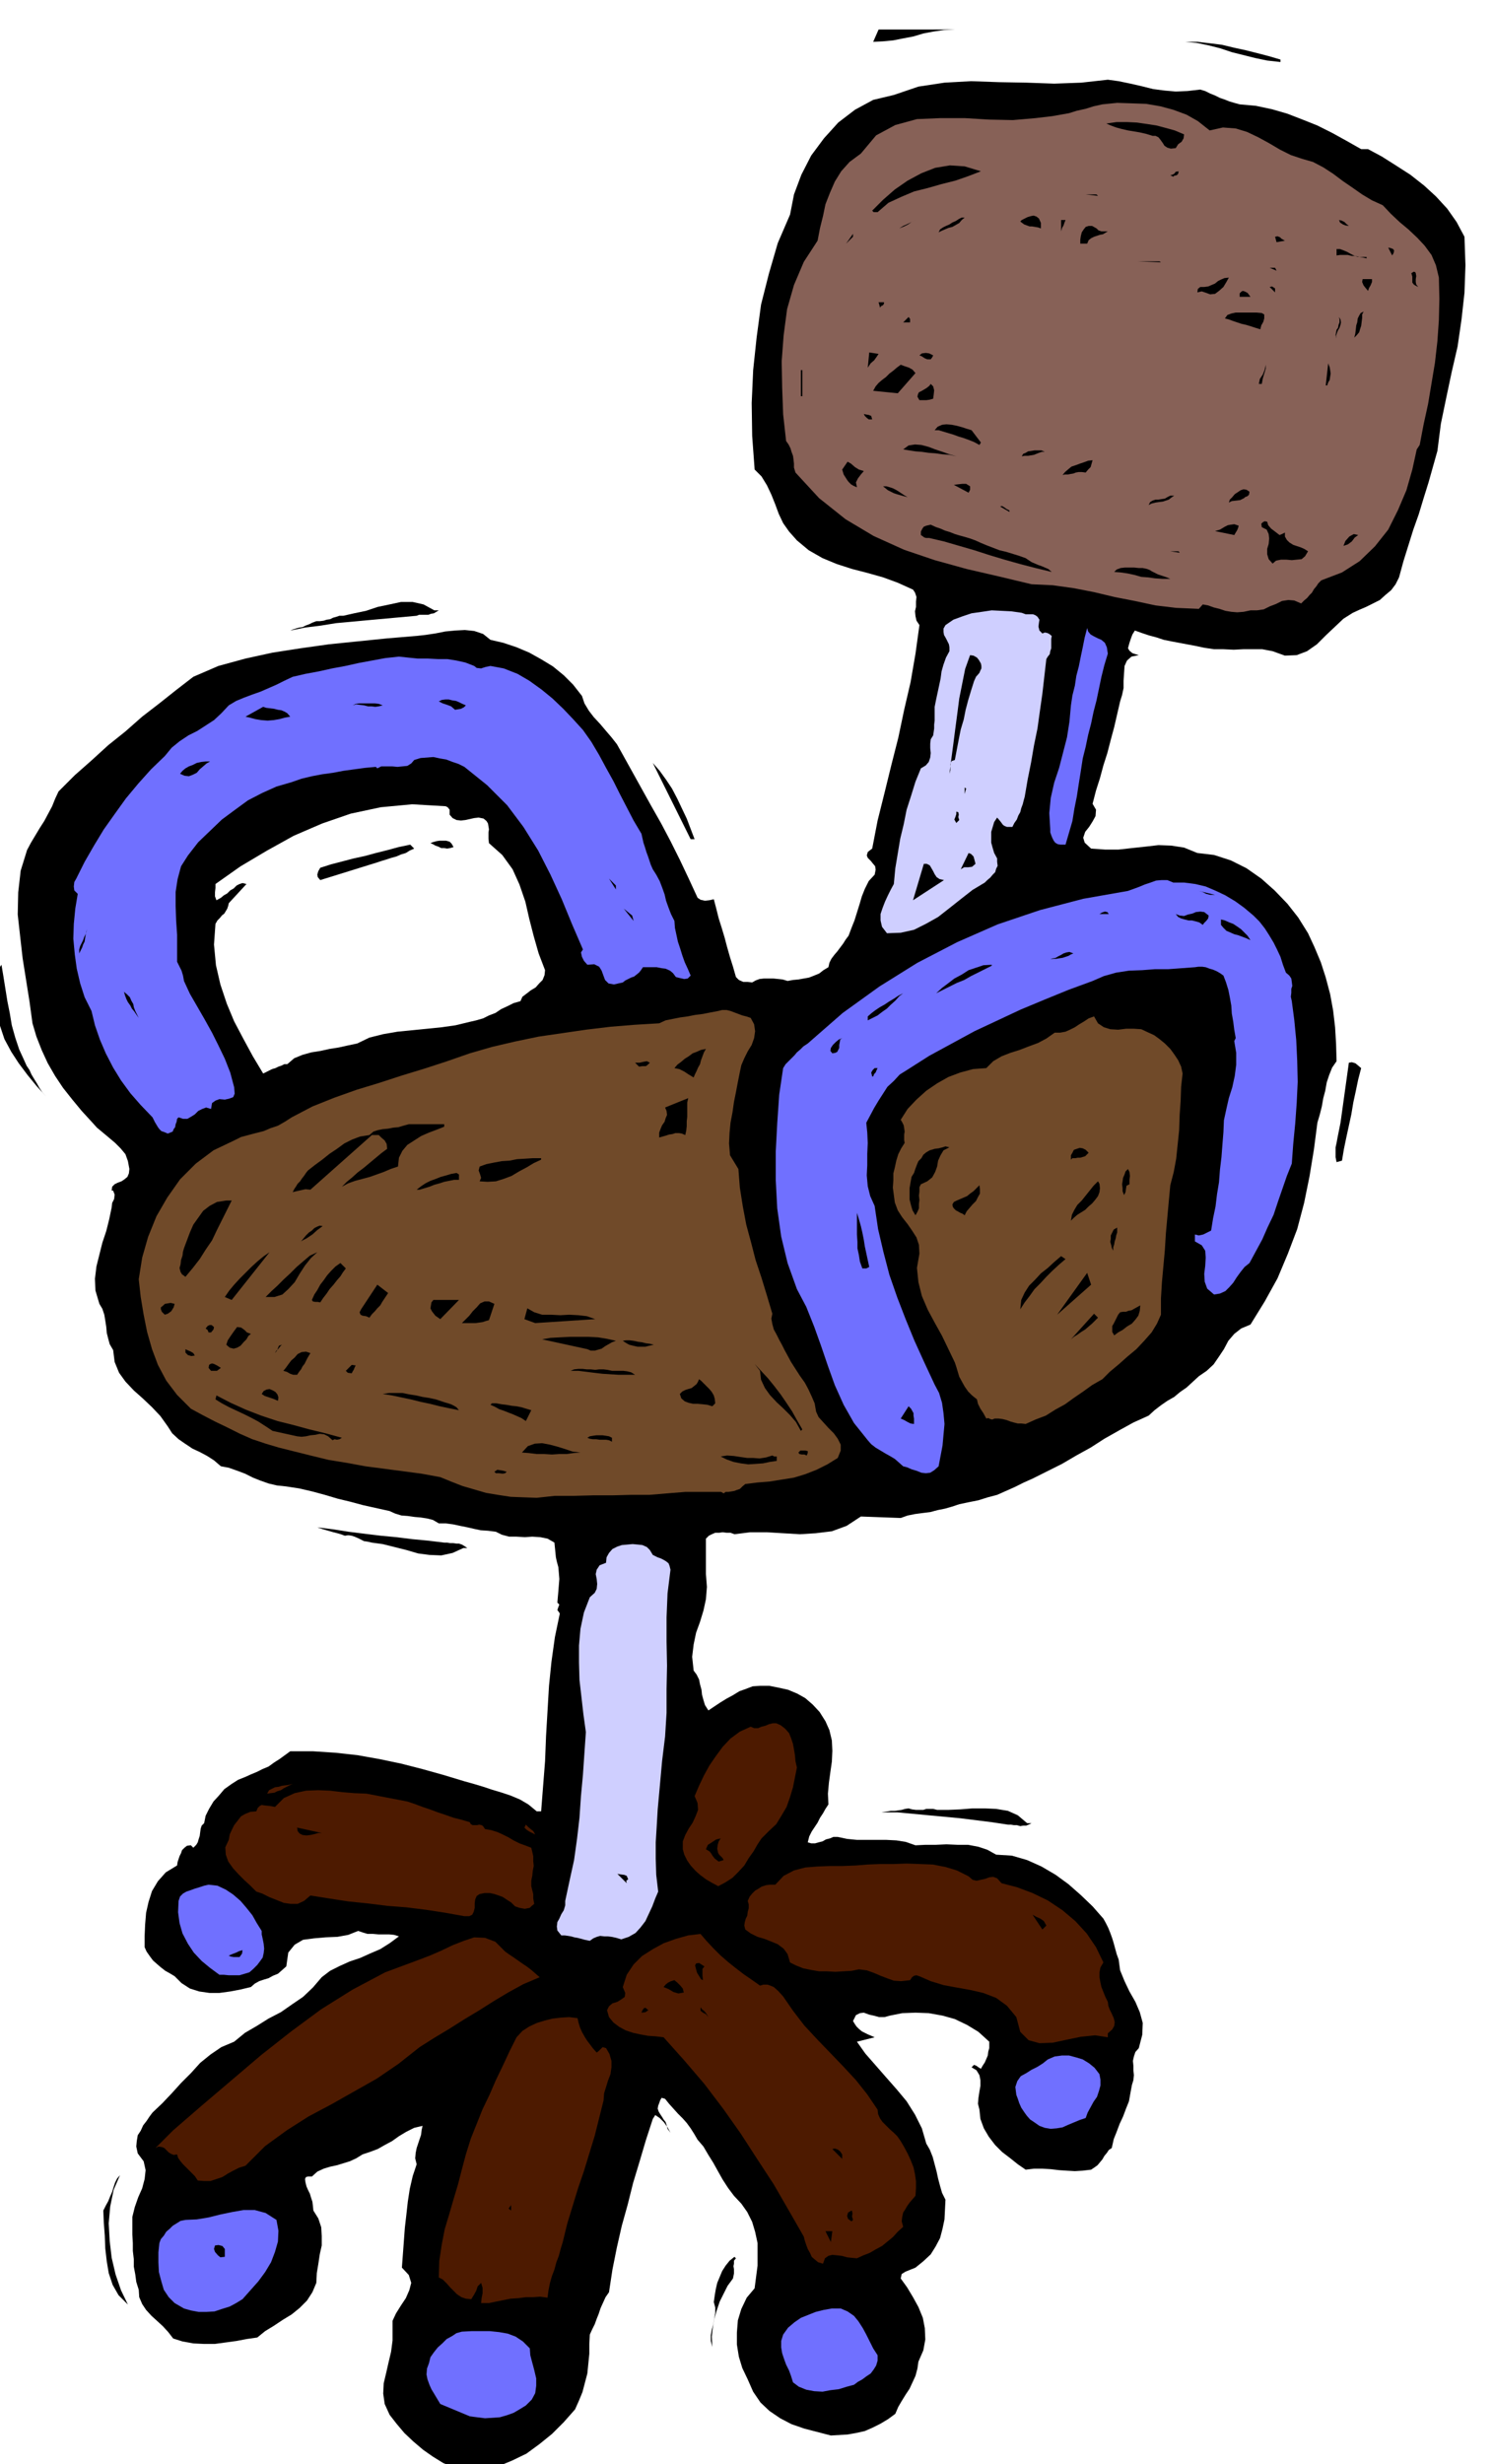 <svg xmlns="http://www.w3.org/2000/svg" width="490.455" height="808.871" fill-rule="evenodd" stroke-linecap="round" preserveAspectRatio="none" viewBox="0 0 3035 5006"><style>.brush1{fill:#000}.pen1{stroke:none}.brush3{fill:#cfcfff}.brush4{fill:#7070ff}.brush6{fill:#4d1a00}</style><path d="m1941 60-22 1-21 3-21 4-20 6-21 4-20 4-21 2-20 1 11-25h155zm662 61v5l-27-3-24-5-24-6-24-6-24-8-24-6-24-5-23-2h25l26 3 24 3 25 6 23 5 24 6 23 6 24 7zm-163 61 10 3 10 5 10 4 10 5 9 3 10 4 10 3 11 3 33 3 33 7 31 9 31 12 30 12 30 15 29 16 30 17h14l28 15 30 19 28 18 28 22 24 22 23 25 19 27 16 30 2 58-2 56-6 54-8 55-12 52-11 52-11 53-7 55-9 32-9 32-10 32-10 33-11 31-10 32-10 32-9 33-7 14-9 12-12 10-11 10-14 7-14 7-14 6-13 6-19 12-18 17-18 17-18 18-20 14-21 8-24 1-25-9-21-4h-39l-19 1-21-1h-19l-20-3-19-4-16-3-16-3-16-3-15-3-15-5-15-4-15-5-14-5-5 8-3 8-3 9-3 11 3 5 6 5 6 2 7 2-15 3-9 8-5 11-1 15-1 15v15l-3 14-4 13-6 26-6 26-7 26-7 27-8 25-7 26-8 25-7 27 7 12-1 13-6 11-7 11-8 10-4 12 3 10 13 12 28 2h28l27-3 28-3 26-3 26 1 26 4 27 11 34 4 34 11 32 16 30 21 27 24 26 27 22 28 20 32 13 28 13 31 10 31 9 34 6 33 4 34 2 34 1 35-9 13-6 15-5 15-3 17-4 15-3 17-4 16-5 17-7 54-9 55-11 54-14 53-19 50-21 50-26 47-29 47-19 8-14 11-12 14-9 17-10 15-11 16-14 13-16 11-13 12-12 11-13 9-12 10-14 8-13 9-13 10-12 11-31 14-29 16-30 17-28 18-29 16-29 17-30 15-30 15-18 8-18 9-18 8-18 8-19 5-19 6-20 4-19 4-15 5-14 4-15 3-15 4-16 2-15 2-15 3-14 5-81-3-29 19-30 11-33 4-32 2-34-2-33-2h-34l-32 4-8-3h-8l-8-1-7 1h-8l-7 3-6 3-6 6v72l2 26-2 25-5 23-7 23-8 22-5 24-3 25 3 28 6 8 5 10 2 10 3 11 1 10 3 11 3 10 7 11 12-8 12-8 13-8 13-7 13-8 14-5 13-5 15-1h19l20 4 18 4 19 8 16 9 15 13 14 15 12 19 8 18 5 21 1 21-1 22-3 21-3 22-2 22 1 22-6 9-5 9-6 9-5 10-6 9-6 9-5 10-3 12 7 2h8l7-2 8-2 7-4 8-2 7-3h9l19 4 20 2h60l20 1 19 3 20 7 20-1h21l22-1 23 1h21l21 4 18 6 18 10 32 2 31 9 29 13 29 17 26 19 25 22 24 23 22 25 5 9 5 10 4 10 4 11 3 10 3 11 3 11 4 11 3 22 9 22 10 21 12 21 9 21 6 22-1 24-7 27-7 8-3 9-2 9 1 10v9l1 10-1 10-3 10-3 16-3 17-6 15-6 16-7 15-6 16-6 15-4 18-6 4-4 6-5 6-4 7-5 6-5 6-7 5-6 4-17 2-16 1-17-1-15-1-17-2-17-1h-17l-17 2-16-11-15-12-17-13-14-14-13-17-10-17-7-19-2-19-3-12 1-12 2-13 2-11v-12l-2-10-6-10-10-6 5-5 5 2 4 3 5 3 4-7 4-6 3-7 3-7 1-8 2-7v-13l-22-20-23-14-25-12-25-7-28-5-27-1-27 1-25 5-11 3h-11l-11-3-9-2-11-4-8 1-8 4-6 12 3 5 4 6 5 5 6 5 6 3 6 3 7 3 7 3-36 9 17 24 21 24 21 24 22 25 20 24 17 27 14 28 9 31 7 12 6 15 4 15 4 15 3 14 4 15 4 14 7 14-1 20-1 20-4 19-5 19-9 17-10 16-15 14-16 13-10 4-10 4-8 5-2 9 13 18 12 20 11 20 9 22 4 21 1 23-4 22-10 23-2 14-4 15-6 13-6 13-8 12-8 13-7 12-6 14-15 11-15 9-16 8-16 7-18 4-17 3-17 1-17 1-27-7-27-7-26-9-23-12-22-15-18-17-15-22-11-25-11-23-7-23-4-25v-24l2-25 7-23 11-23 16-19 3-23 3-23v-46l-5-23-6-20-10-20-12-17-15-16-12-16-11-17-9-16-10-18-10-16-10-17-12-14-7-12-7-11-8-11-8-9-10-10-9-10-9-10-8-10-7-2-3 5-2 6-2 5-1 6 2 6 3 5 4 6 3 5 4 5 2 6 2 8 6 8-6-11-7-10-9-9-9-6-5 8-14 43-13 44-13 43-11 44-12 43-10 44-9 45-7 46-7 10-5 11-5 11-4 12-4 10-4 11-5 10-5 11-1 19v20l-2 20-2 20-5 19-5 19-7 17-8 18-23 26-24 24-26 21-26 19-29 14-29 12-32 6-33 3-24-7-22-9-21-13-20-14-20-17-18-17-16-19-14-18-10-22-3-21 1-21 5-21 5-22 5-21 3-23v-40l7-15 10-16 10-15 7-16 4-15-5-16-14-15 2-27 2-27 2-27 3-26 3-27 4-26 6-26 8-24-3-12 1-11 2-10 3-9 3-9 3-9 1-9 2-9-17 4-16 8-15 9-14 10-15 8-14 8-16 6-15 5-13 8-13 6-13 4-13 4-14 3-13 4-13 6-11 10h-8l-4 1-2 4 1 7 2 8 3 7 4 8 2 7 3 9 1 8 1 10 10 16 6 18 1 18v19l-4 18-3 20-3 18-1 20-8 19-11 17-15 15-16 13-18 11-18 12-18 11-16 13-21 3-21 4-22 3-22 3h-23l-21-1-22-4-19-6-10-13-11-12-12-11-11-10-11-12-8-12-6-14-1-15-5-16-2-15-3-16v-15l-2-17v-16l-1-17v-36l5-20 7-20 8-18 5-19 2-18-4-18-12-16-3-14 1-11 2-12 6-9 5-11 7-9 6-9 6-8 20-19 19-20 19-21 20-20 19-21 21-17 22-15 26-11 22-18 24-14 24-15 25-13 23-16 22-15 20-19 18-21 17-13 20-10 20-9 21-7 20-9 21-9 19-12 19-14-10-3-10-1h-22l-11-1h-11l-10-3-9-3-20 8-22 4-24 1-23 2-23 3-17 10-13 16-4 28-9 8-8 7-10 4-9 5-10 3-9 3-9 5-8 7-21 5-21 4-22 3h-20l-21-3-19-6-17-11-14-14-10-6-9-5-9-7-7-6-9-8-6-8-7-10-4-9v-23l1-23 2-24 5-22 7-22 12-20 16-18 23-14 1-7 2-6 2-6 3-6 2-6 5-5 5-4 8-1 5 5 6-6 3-5 2-7 2-6 1-8 1-7 2-6 5-5 3-15 7-14 9-15 11-12 11-13 14-10 14-9 15-6 11-5 12-5 12-6 12-5 11-8 11-7 11-8 11-8h46l46 3 45 5 45 8 43 9 43 11 43 12 43 13 18 5 20 6 18 6 20 6 18 6 19 8 17 10 17 14h9l4-51 4-51 2-51 3-51 3-51 5-49 7-50 10-48-5-7 2-6 2-5-4-4 1-12 1-11 1-13 1-12-1-12-1-12-3-11-2-9-3-30-14-8-15-3-16-1-15 1-17-1h-15l-15-4-12-6-16-2-15-1-14-3-13-3-15-3-14-3-15-2h-14l-12-7-12-3-13-2-12-1-14-2-13-1-13-4-11-5-27-6-27-6-26-7-25-6-27-8-26-7-26-6-26-4-19-2-17-4-17-6-15-6-16-8-16-6-17-6-16-3-14-12-14-9-15-8-15-7-15-10-13-9-13-12-9-14-15-21-17-18-19-18-18-16-17-18-13-18-9-22-3-24-7-12-3-11-3-12-1-12-2-13-2-12-4-12-6-10-8-27-1-24 3-25 6-24 6-24 8-24 6-24 5-24 1-9 4-8 1-9-3-8h-3l1-8 5-5 6-3 8-3 6-4 6-5 3-7 1-9-3-16-5-14-10-12-11-11-13-11-12-10-12-10-9-10-22-24-19-23-19-24-16-24-15-26-12-26-11-28-8-27-6-44-7-44-7-44-5-44-5-45 1-45 5-44 13-42 8-15 9-15 9-15 9-14 8-15 8-15 6-15 7-15 33-33 34-30 34-31 35-28 34-30 35-27 34-27 35-27 51-22 55-15 55-12 58-9 57-8 59-6 59-6 60-5 18-2 20-3 20-4 21-2 19-1 19 2 18 6 15 12 26 6 27 9 26 11 25 14 23 14 22 18 19 19 18 23 5 15 9 15 10 13 13 14 11 13 12 14 11 14 9 16 20 36 20 36 20 36 21 37 19 36 19 38 18 38 18 39 6 4 9 2 9-1 9-2 5 19 5 20 6 19 6 20 5 19 6 21 6 19 6 21 6 6 9 4h9l9 1 7-4 8-3 9-1h19l10 1 9 1 10 3 11-2 11-1 11-2 11-2 10-4 10-4 9-7 10-6 2-9 4-8 6-8 6-7 6-8 6-8 5-8 6-8 6-16 6-15 5-16 5-16 5-17 6-15 8-16 12-13 2-10-1-7-5-6-4-5-6-6-2-5 2-7 9-7 11-57 14-56 14-57 14-55 12-57 13-56 10-58 8-58-6-9-2-9-1-10 2-9v-11l1-9-3-9-4-6-31-14-30-11-32-9-31-8-31-10-29-12-28-16-24-20-16-18-12-17-9-19-7-19-8-20-9-19-11-18-14-14-5-68-1-67 3-67 7-66 9-67 16-63 18-62 25-58 8-41 15-40 20-39 26-35 29-32 34-26 37-20 42-10 50-17 53-8 54-3 57 2 56 1 56 2 55-2 54-6 22 3 24 5 22 5 24 6 23 3 23 2 24-1 26-3zM914 1655v-10l-4-5-4-2-68-4-64 6-61 13-58 20-58 25-54 30-54 32-51 36v8l-1 9v8l3 8 9-5 6-5 7-4 6-6 7-4 6-6 6-3 6-2 8 2-36 39-1 5-2 6-3 5-3 5-5 4-4 5-5 5-4 7-3 42 4 42 9 39 13 39 15 36 19 36 19 35 21 35 6-3 6-3 6-3 7-2 6-3 6-2 6-3h6l14-12 17-7 18-5 19-3 18-4 19-3 18-4 19-4 25-12 28-7 29-5 30-3 30-3 30-3 28-4 29-7 13-3 14-4 12-6 13-5 12-8 13-6 12-6 14-4 4-9 8-6 9-7 10-6 7-8 7-7 4-10 1-10-13-34-10-35-9-35-8-35-12-35-14-31-21-29-27-24-1-9v-13l1-6-1-6-1-6-3-5-6-5-10-2-9 1-9 2-9 2-9 1-9-1-8-4-6-7z" class="pen1 brush1"/><path d="m2459 265 27-6 26 2 23 7 23 11 22 12 22 13 22 11 24 8 21 6 21 11 20 13 20 15 19 13 20 14 20 12 22 10 16 17 18 17 18 15 18 17 15 16 14 19 9 21 6 25 1 43-1 43-3 43-5 44-7 42-7 42-9 41-8 42-6 9-9 41-12 42-17 40-20 40-27 34-31 30-36 23-42 16-6 6-4 6-5 6-4 7-5 5-5 6-6 5-6 6-14-6-12-1-13 2-12 6-13 5-12 6-14 2h-13l-14 3-13 1-12-1-12-2-12-4-12-3-11-4-11-2-8 9-46-2-42-5-42-9-41-8-42-10-41-8-43-6-43-2-67-16-65-15-65-18-62-21-62-28-57-34-54-43-48-52-3-10v-8l-1-9-1-7-3-8-2-7-4-8-5-7-6-54-2-54-1-54 4-53 7-53 14-49 20-47 28-43 5-26 6-24 5-24 9-23 10-23 13-21 17-19 23-17 31-37 39-21 44-12 48-2h49l50 3 48 1 46-4 17-2 17-2 17-3 17-3 16-5 18-4 16-5 18-4 30-3 30 1 29 1 29 5 26 7 27 10 23 13 24 19z" class="pen1" style="fill:#876157"/><path d="m2407 273-1 8-4 7-7 5-5 8-10 1-7-2-6-4-3-5-5-7-4-5-6-3h-6l-13-4-13-3-12-2-12-2-13-3-11-3-11-4-9-4 21-3h21l20 1 21 3 19 3 19 5 18 5 19 8zm-413 75-26 10-26 9-28 7-28 8-28 7-26 11-26 12-22 19h-8l-3-3 22-22 24-21 26-18 28-15 28-11 30-5 30 2 33 10zm402 0-1 5-3 3-5 1-2 2-6-3 4-1 4-2 3-4 6-1zm-164 50-25-3h22l3 3zm-116 55v11l-6-2-6-1-6-1h-5l-11-4-8-6 3-3 6-3 6-3 7-2 5-1 6 2 5 4 4 9zm-155-11-6 5-5 6-7 4-7 4-8 2-7 3-7 3-6 3 3-6 6-4 6-3 7-3 6-4 7-3 6-4 6-3h6zm-100 5-8 4-7 5-4 2-4 2-5 2-5 2 8-5 9-4 8-4 8-4zm305 0-2 5-2 6-3 5-2 7v-23h9zm576 12-7-1-5-2-6-4-2-5 5 1 6 3 4 4 5 4zm-490 11-5 3-5 3-6 1-6 2-6 2-6 3-5 4-3 7h-14v-8l1-7 2-8 4-6 4-5 6-2h7l9 5 4 4 6 2h13zm-532 25 14-20v6l-14 14zm892-6-17 3-3-11 5-1 5 2 3 3 7 4zm221 25-3 5-8-16 5 1 5 2 2 3-1 5zm-55 8v3l-8-2-7-1-8-2h-7l-8-2h-16l-7 1v-13h7l8 3 7 3 7 4 6 3 8 3h18zm-418 11-47-2h44l3 2zm235 17-14-6h11l3 6zm288 33-6-3-3-2-3-4v-12l-2-7 5-3 3 1 1 2 1 6-1 6v6l1 5 4 5zm-385-19-5 9-6 10-9 8-8 6-10 1-8-3-9-3-9 2 1-7 5-4h8l8-1 7-3 7-3 6-5 6-3 7-3 9-1zm291 3v6l-3 7-3 5-2 6-5-6-4-5-3-7 1-6h19zm-197 19v8l-11-11 5-1 6 4zm-50 17h-22v-7l3-3 3-2 4 1 6 3 6 8zm-745 11v3l-2 3-4 2-2 3-3-11h11zm975 19-3 6v7l-1 8-1 8-2 6-2 7-5 6-5 5 2-8 1-8 1-9 2-6 1-8 3-6 3-5 6-3zm-202 6v8l-2 7-4 7-2 8-10-3-9-3-10-3-9-2-9-3-9-3-8-3-8-2 5-7 8-3 9-2h42l11 1 5 3zm-720 16h-14l11-11 3 4v7zm867 33-2-7 1-6 1-5 3-4 1-6 2-5v-6l-1-5 3 5 1 6-1 5-2 6-3 5-2 5-2 6 1 6zm-931 31-4 6-5 7-7 6-6 9 3-31 19 3zm111 3-2 4-3 4h-7l-5-2-6-4-5-2 5-4 8-1 7 1 8 4zm801 61h-3l5-45 1 3 2 5 1 6 1 7-1 6-1 7-3 5-2 6zm-837-25-36 41-50-5 5-9 6-7 7-6 8-6 7-7 8-6 7-6 8-6 8 3 9 3 7 4 6 7zm704 22h-6l2-10 6-9 2-5 2-5 1-5 1-5v8l-3 10-3 10-2 11zm-937-28h3v53h-3v-53zm269 58-7 2-7 1h-14l-4-7 1-5 2-4 6-3 5-3 5-3 5-4 3-4 5 5 2 8-1 9-1 8zm-124 42h-7l-4-3-4-4-2-4 4 1 6 1 5 2 2 7zm221 47-3 5-11-6-10-4-11-4-10-3-11-4-10-3-10-3-10-3h-8l6-7 9-4 9-1 11 1 10 2 11 3 9 3 10 3 19 25zm-50 28-14-3-14-1-14-2-14-1-14-2-13-1-13-2-12-2 11-8 13-2 13 1 15 4 13 5 15 5 14 5 14 4zm180-9h-6l-6 2-5 2-5 2-6 1-6 1h-7l-6 1 3-5 5-2 5-3 7-1 6-1h14l7 3zm97 17-2 7-2 7-5 5-5 6-8-1h-6l-6 1-5 2-6 1-5 1h-6l-5 1 5-6 7-6 6-5 9-3 8-3 9-3 8-3 9-1zm-465 22-6 7-6 8-4 8 2 10-7-3-5-3-5-5-3-4-7-11-3-10 11-16 7 4 8 7 8 5 10 3zm216 31v7l-3 6-30-16 8-1 9-1h8l8 5zm-127 22-8-2-7-2-7-2-6-2-6-3-6-3-5-4-5-4h7l7 2 6 2 6 3 5 3 6 4 6 4 7 4zm695-11-1 6-3 3-5 2-2 2-8 4-8 1-9 1-6 3 2-6 5-5 5-6 6-4 6-4 6-2 6 1 6 4zm-153 8-6 4-5 4-6 2-6 2-8 1-7 1-8 2-6 3 3-6 5-3 6-2h6l6-1 7-1 5-3 6-3h8zm-335 30v3l-19-11 4-1 5 3 4 3 6 3zm524 23 2 7 6 7 8 6 9 7 5-2 6-3v8l4 7 5 5 8 5 6 2 9 3 7 3 8 5-6 10-7 6-10 1-10 1-11-1h-11l-10 2-7 6-8-9-3-10v-11l3-10 1-11-1-9-4-9-10-5-1-7 3-3 4-2 5 1zm-593 38 11 5 12 5 13 5 13 5 13 3 13 4 13 4 14 5 6 4 6 4 7 3 7 3 6 2 7 3 7 3 7 6-33-8-31-8-32-9-30-9-31-10-31-9-31-9-30-7h-6l-4-1-4-3-3-2v-7l3-6 3-4 5-2 9-2 11 5 9 3 9 4 10 3 10 4 10 3 11 3 10 3 11 4zm535-30-1 4-2 5-3 5-3 5-39-8 10-3 10-6 6-3 6-1 7-1 9 3zm243 19-7 5-6 8-8 6-9 3 4-10 8-9 9-5 9 2zm-363 36-19-3h17l2 3zm-19 53h-16l-15-1-14-2-14-1-14-4-14-3-14-2-13-1 5-5 8-3 9-1h18l10 1h8l9 2 5 2 5 3 6 3 6 3 6 2 6 2 6 2 7 3zm-1487 64-5 3-5 3-6 1-5 2h-19l-5 2-33 3-33 3-33 3-32 3-33 3-31 5-32 4-30 6 5-2 6-2 7-2 7-1 6-3 8-3 6-3 8-3h7l8-1 6-2 7-1 6-3 7-2 6-2h8l22-5 24-5 24-8 24-5 23-5h24l22 5 22 12h9zm58 1905-6-4-5-3-6-2h-5l-7-1h-6l-6-1h-6l-33-4-32-3-32-4-32-3-33-4-32-4-32-5-32-4 6 2 6 2 7 2 7 2 7 2 8 2 7 2 8 3 7-1 7 1 6 2 7 3 6 3 6 3 7 1 9 2 22 3 24 6 24 6 24 7 23 3 24 1 23-5 22-10h8zm1147 559-6 3-5 2h-6l-6 1-7-2h-6l-6-1h-6l-33-5-32-4-32-4-32-3-32-3-32-3-32-3h-32l6-1 7-1 6-1h8l7-1 7-1 7-2 7-1 7 2 8 1h15l6-2h14l8 2h23l24-1 25-2h25l23 1 24 4 20 9 19 16h9z" class="pen1 brush1"/><path d="m2113 1259-1 6-1 8 2 8 6 6 5-2 5 1 4 2 5 4-1 6v19l-2 6-1 6-4 5-3 5-4 35-4 35-5 35-5 36-7 34-6 35-7 35-6 35-2 7-2 8-3 8-2 8-4 7-3 8-5 7-4 8h-11l-5-2-3-2-6-8-6-7-6 9-3 10-3 10v22l3 11 3 10 6 11v7l1 8-3 6-2 7-5 5-5 6-6 5-5 5-25 15-23 18-24 19-23 18-25 14-24 12-27 6-28 1-10-13-3-13v-13l4-12 5-13 6-13 6-12 6-11 3-32 5-30 5-30 7-29 6-30 9-28 9-29 11-27 10-6 6-7 3-9 1-9-1-10v-9l1-9 5-8 1-7 1-7v-8l1-8v-28l3-15 3-14 3-14 3-14 2-15 4-14 5-14 7-13v-8l-1-6-3-6-3-6-4-7-1-6v-7l4-7 16-11 19-7 18-6 21-3 20-3 20 1 20 1 21 3 8 3h15l5 2 4 3 4 6z" class="pen1 brush3"/><path d="m2252 1328-7 23-6 24-5 24-5 24-6 23-5 24-6 23-5 24-6 24-4 26-4 25-4 26-5 25-4 25-7 24-7 24h-10l-6-1-5-3-3-4-3-6-2-5-2-6v-6l-2-33 3-31 7-31 10-30 8-31 8-31 5-32 3-33 3-20 5-20 3-20 5-19 4-20 4-19 4-20 5-19 2 7 5 6 7 4 8 4 7 3 7 6 4 9 2 13z" class="pen1 brush4"/><path d="m1994 1348 1 5v5l-2 4-2 5-7 8-4 9-6 19-6 20-5 19-4 20-6 20-4 20-4 21-4 21-6 2-2 3-1 4v12l-2 7 4-31 4-30 4-31 4-30 4-31 6-30 6-30 10-28 7 1 7 4 4 5 4 7z" class="pen1 brush1"/><path d="m964 1353 5 4 9 1 9-3 10-2 27 5 28 11 24 14 25 18 22 18 22 21 20 21 20 22 17 24 16 27 14 26 15 27 13 26 14 27 14 27 16 27 2 9 2 9 3 9 3 10 3 8 3 9 3 9 4 9 7 11 7 13 5 13 5 14 3 13 5 14 5 13 7 14 1 14 3 14 3 14 5 15 4 13 5 14 6 13 6 14-6 6-7 1-9-2-8-2-6-8-6-5-9-4-8-1-10-2h-28l-4 6-4 5-5 4-5 4-6 2-6 3-6 3-5 4-18 4-11-2-7-7-3-8-4-11-5-8-10-5-14 1-7-8-4-8-2-9 4-6-22-51-21-51-23-50-25-49-30-48-33-44-41-41-46-37-12-6-12-4-13-5-12-2-14-3-13 1-13 1-13 4-6 7-8 5-10 1-10 1-11-1h-22l-8 4-3-3-22 2-22 3-22 3-21 4-22 3-21 4-21 5-20 7-31 9-29 13-29 15-26 19-27 20-24 23-24 23-21 27-14 22-7 26-4 26v29l1 29 2 29v55l4 8 5 10 3 10 2 11 12 26 15 26 15 26 15 27 13 26 13 27 11 28 8 30 1 13-3 7-8 3-9 2-11-1-8 3-7 5-2 12-10-3-8 3-8 4-7 7-8 5-7 4h-9l-9-3-3 3-1 6-2 5-1 6-3 4-2 5-5 2-5 2-7-3-6-2-4-4-3-4-6-10-5-10-24-25-21-24-19-26-16-26-15-29-12-28-10-29-7-29-14-28-9-28-7-30-4-29-3-32 1-30 3-31 5-30-7-7-1-8 1-9 4-7 17-34 19-33 20-33 22-31 23-32 25-30 26-29 28-27 14-17 16-13 18-12 18-9 17-11 17-11 15-14 15-16 15-9 17-7 16-6 17-6 16-7 16-7 16-8 17-8 26-6 27-5 27-6 27-5 27-6 27-5 27-5 28-3 19 2 20 2h20l20 1h19l19 3 18 4 18 7z" class="pen1 brush4"/><path d="m947 1433-4 4-6 3-6 1-6 1-8-7-8-3-9-3-8-4 6-3 8-1h6l8 2 7 1 7 3 6 3 7 3zm-169 0-8 2-7 1-8-1h-7l-8-2-8-1-8-1-7 2 6-3 7-1h32l8 1 8 3zm-188 23-11 2-11 3-12 2-12 1-13-1-12-2-11-3-9-2 36-20 6 2 8 1 8 1 8 2 7 1 7 3 5 3 6 7zm83 52h14-14zm-246 39-7 4-7 6-7 6-6 7-8 4-8 3-9-1-9-4 5-6 6-5 7-4 8-3 8-4 9-2 9-1h9zm985 158h-8l-77-155 14 16 13 18 12 18 11 21 9 19 10 21 8 21 8 21zm549-92v-13l3 2-3 11zm-11 53-6 6-4-7 2-5 2-6v-5l4 1 1 5-1 5 2 6zm-1028 55-7 2-6 1-6-1h-6l-6-3-6-2-5-3-5-2 5-2 7-2 6-1h14l7 2 4 4 4 7zm-80 3-9 4-8 5-10 3-9 4-11 3-9 3-10 3-9 3-116 36-5-6-1-5 2-7 4-7 22-7 23-6 23-6 23-5 22-6 24-6 22-6 24-5 8 8zm1875 637-2-10v-20l2-9 2-11 2-10 2-10 2-10 17-122 6-1 7 2 5 4 7 6-6 23-5 24-5 23-4 24-5 23-5 23-5 24-4 24-11 3zm-734-606-7 6-8 1h-8l-7 4 16-33 5 2 5 5 2 7 2 8zm-64 33-63 41 22-74h6l6 3 3 5 4 7 3 6 4 6 6 4 9 2zm-667 19-14-22 14 14v8z" class="pen1 brush1"/><path d="m2548 1860 12 12 11 14 9 14 9 15 7 14 7 15 5 16 6 16 7 6 4 6 1 7 1 8-2 6v8l-1 8 2 9 5 38 4 41 2 42 1 43-2 42-3 42-4 41-3 41-10 25-9 26-9 26-9 27-12 25-11 25-13 24-13 24-10 8-8 10-8 11-7 11-8 9-8 8-11 5-12 2-14-12-5-14-1-16 2-16 1-17-1-14-7-11-14-8v-14l8 2 9-2 8-4 8-4 4-25 5-24 3-25 4-24 2-26 3-25 2-26 2-25 1-24 5-23 5-22 7-22 5-23 3-23v-24l-4-24 3-6-3-17-2-16-3-17-1-16-3-17-3-15-5-16-5-13-7-5-7-4-7-3-7-2-8-3-7-1h-8l-7 1-27 2-27 2h-27l-26 2-27 1-26 4-25 7-23 10-49 18-49 20-48 20-47 22-47 22-46 25-46 25-44 28-16 10-12 13-13 12-9 14-9 14-9 15-8 15-8 15 2 20 1 21-1 22v23l-1 21 2 22 5 20 9 20 7 47 11 47 12 46 16 46 17 44 18 44 20 44 21 45 9 17 6 20 3 21 2 22-2 22-2 22-4 21-4 21-9 8-8 5-9 1-9-1-10-4-10-3-9-4-8-2-9-8-8-7-10-6-9-5-10-6-10-6-9-7-7-8-28-35-21-37-18-40-14-39-14-41-14-39-16-40-19-36-19-53-13-54-8-57-3-57v-59l3-57 4-58 8-54 5-8 6-6 6-6 6-6 5-6 7-6 6-6 9-6 71-62 75-54 77-48 81-42 82-36 86-29 88-23 91-16 11-4 11-4 12-5 12-4 11-4 11-1h12l12 5h22l23 3 21 5 21 9 19 9 20 12 18 13 19 16z" class="pen1 brush4"/><path d="M2470 1818h-10l-8-2-8-4-7-2 33 8zm-1182 53-20-25 17 14 3 11zm966-14h-19l5-3 6-2 5 1 3 4zm203 3-1 6-4 5-4 4-3 4-7-5-7-2-8-2h-7l-8-2-7-2-6-3-5-6 8 3 9 1 8-3 9-2 7-3 9-1 8 1 9 7zm85 50-9-4-8-3-8-3-8-2-9-4-7-3-6-6-5-6v-11l8 2 9 4 8 3 9 6 7 5 7 7 6 6 6 9zm-2365-22-2 6-1 6-1 6-1 7-3 6-2 6-3 6-3 6v-8l2-7 3-6 3-6 2-6 3-6 2-6 1-4zm2005 49-5 2-5 3-6 2-6 2-7 1-6 1h-6l-6 1 5-2 6-1 5-3 6-3 5-3 6-2 6-1 8 3zM50 2156l4 9 6 9 4 9 6 10 5 8 5 9 6 9 8 9-20-22-18-22-18-24-15-23-14-26-9-27-6-29v-29l-3-9-1-9v-9l2-8 1-9 3-8 3-8 4-6 4 24 4 25 4 25 5 25 4 24 7 25 8 24 11 24zm1966-194-14 7-14 7-14 7-14 8-15 6-14 7-14 7-14 7 12-11 12-9 13-10 15-8 14-9 15-5 15-5 17-1v2zM282 2068l-5-7-4-6-5-6-3-6-5-7-3-6-3-8-2-7 6 5 6 6 3 7 4 7 1 6 3 8 3 6 4 8zm1554-50-8 6-8 9-9 8-8 8-10 7-9 7-10 5-10 5v-8l8-7 8-6 9-6 9-5 9-6 10-6 9-6 10-5z" class="pen1 brush1"/><path d="m1526 2068 7 13 2 14-2 14-5 14-8 13-7 14-6 14-3 14-4 20-4 21-4 20-3 21-4 21-2 21-1 21 2 24 17 28 3 38 6 38 7 37 10 37 9 35 12 36 11 36 11 37-2 10 2 11 3 11 6 11 5 10 6 11 5 10 6 11 7 13 9 14 9 14 10 14 7 13 7 15 6 14 3 17 5 11 10 11 10 11 11 11 8 11 6 12v12l-6 15-21 13-22 11-23 9-23 7-25 4-25 4-25 2-24 3-6 5-5 5-6 2-5 2-6 1-6 1h-6l-4 3-5-3h-73l-37 3-36 3h-38l-38 1h-39l-38 1h-39l-37 4-27-1-26-1-26-4-24-4-24-7-24-7-23-9-22-9-38-7-38-5-38-5-38-5-38-7-37-6-37-9-36-9-28-7-27-8-27-9-25-11-26-13-25-12-25-13-24-13-28-28-22-29-17-32-12-32-10-35-7-35-6-36-4-36 7-44 12-42 17-42 22-38 26-37 32-32 36-27 42-20 14-7 15-4 15-4 16-4 14-6 15-5 14-8 14-9 42-22 45-18 45-16 46-14 46-15 46-14 46-15 46-16 45-13 47-11 48-10 48-7 48-7 50-6 49-4 50-3 13-6 15-3 15-3 15-2 15-3 16-2 15-3 16-3 8-2h9l8 2 8 3 8 3 8 3 8 2 9 3zm809 30 11 5 11 8 11 9 11 11 8 11 8 12 6 13 3 14-3 27-1 29-2 29-1 30-3 29-3 29-5 27-7 27-3 32-3 33-3 33-2 33-3 33-3 33-2 33v33l-8 18-11 18-15 17-16 17-18 15-18 16-18 15-15 15-21 12-18 13-19 13-18 13-20 11-19 12-21 8-20 9-9-1h-7l-8-2-7-2-8-3-8-2-8-1h-8l-5 2-4-1-4-2-4 1-6-11-6-9-5-10-2-9-10-8-8-8-7-10-5-9-6-11-3-10-3-10-3-9-13-27-13-27-15-27-14-26-12-28-7-28-3-29 5-29-1-18-5-15-9-14-9-13-11-14-9-14-6-16-2-15-2-15 1-15v-14l3-12 3-14 4-13 6-12 7-11-1-6v-11l1-6-1-7-1-6-3-6-3-5 14-22 18-19 20-18 22-15 23-13 24-9 26-7 27-2 14-14 17-10 18-7 19-6 18-7 19-7 17-9 17-12h11l11-2 9-4 10-5 9-6 10-6 9-6 11-4 8 14 12 8 13 4 16 1 16-2h16l15 1 15 7z" class="pen1" style="fill:#704a29"/><path d="m1712 2109-4 3-1 6-1 5v6l-2 4-2 4-4 2-6 1-4-5 1-6 4-6 6-6 6-5 7-3zm-277 22-4 7-3 8-3 8-2 8-4 7-3 7-3 6-3 7-10-6-9-6-10-5-10-2 6-7 8-6 7-6 8-5 8-6 8-3 9-4 10-2zm-114 28-4 4-4 3h-7l-7 1-8-8h9l9-2 6-1 6 3zm463 11-2 4-2 5-3 3-2 5h-2l-2-8 3-5 4-4h6zm-391 136-7-3-6-1h-7l-6 2-7 1-6 2-7 2-7 2v-10l3-8 3-7 5-7 2-7 3-7-1-8-3-7 47-19-2 9v29l-1 9v10l-1 9-2 9zm-490-17-15 6-16 6-16 7-14 9-14 9-10 12-7 14-2 18-15 5-14 6-14 5-14 5-15 4-15 4-14 5-13 7 10-10 11-9 11-10 12-9 12-10 12-10 12-10 12-9-1-10-4-7-7-6-5-5h-14l-125 111-10-1-9 2-9 2-8 2 3-6 4-6 3-5 5-5 4-6 4-5 4-6 4-5 14-11 15-11 15-12 15-10 15-11 16-8 16-6 19-3 8-7 9-3 10-2 11-1 10-2 11-1 10-3 11-3h72v5zm1027 42-12 6-6 10-5 11-2 12-4 11-6 11-10 8-13 6-3 6v9l-1 8 1 9-1 8v9l-3 7-4 7-6-10-3-10-3-12v-23l2-12 2-11 5-8 3-9 3-8 3-7 6-6 4-7 6-5 7-4 10-3 8-1 8-2 6-2 8 2zm283 11-7 7-10 3h-5l-5 1h-6l-3 3v-9l3-5 3-6 6-2 6-2 6 1 6 3 6 6zm-1113 14-15 7-15 9-15 8-15 9-16 6-16 5-17 1-16-1 3-7-2-7-3-8 2-8 14-5 15-3 16-3 16-1 15-3 17-1 15-1h17v3zm1196 50-6 3-1 6-1 7-3 6-3-8v-6l-1-8 1-6 1-7 3-7 2-6 5-5 3 6 1 8-1 8v9zm-1363-20v11h-10l-10 2-10 2-9 3-11 3-10 4-10 3-10 3h-6l9-7 9-6 10-5 11-4 10-4 11-3 10-3 11-2 5 3zm1299 44-6 8-6 7-7 6-7 7-8 5-8 5-7 6-6 6 2-12 5-10 6-10 9-9 8-10 8-10 8-10 9-9 3 5 1 9-1 8-3 8zm-271 39-4-3-5-2-5-3-4-2-4-4-2-3-1-5 3-5 6-3 7-3 7-3 7-3 6-5 7-5 6-6 6-6 1 8v9l-4 7-4 8-7 7-6 7-6 7-4 8zm-1490-30-10 20-10 20-10 20-10 21-13 19-12 19-14 18-15 18-7-5-3-5-2-8 2-7 1-9 3-9 1-8 2-7 6-16 6-16 7-16 10-14 10-14 13-10 15-8 19-3h11zm1296 135-6 3h-8l-5-14-2-13-3-14v-13l-1-15v-44l4 13 4 14 3 13 3 15 2 13 3 14 3 14 3 14zm-1111-83-11 8-10 9-6 4-6 4-6 3-5 3 5-6 5-6 6-6 6-4 5-5 6-3 5-2 6 1zm1607 50-3-6-1-5-2-7 1-6v-7l3-6 3-6 7-4v10l-2 6-1 6-2 6-1 6-2 6v7zM471 2641l-14-6 9-13 10-12 11-12 12-12 12-12 12-11 12-10 13-9-77 97zm174-97-13 12-12 15-11 17-10 17-13 14-12 11-16 5h-18l12-12 12-11 13-13 13-12 13-13 14-12 13-11 15-7zm1521 14-14 12-13 12-12 12-12 13-12 12-10 14-10 13-9 14 2-19 7-15 9-14 12-12 12-13 14-11 13-12 14-12 9 6zm-1463 19-6 8-5 8-7 8-7 9-8 9-6 9-7 9-6 9-5-1h-5l-5-1-2-3 5-11 6-9 6-11 7-9 7-10 8-9 9-9 10-7 11 11zm1446 94 61-85 8 24-69 61zm-1360-44-4 6-4 6-4 6-4 7-6 6-5 6-6 6-5 7-7-3-7-1-4-2-1-2-1-3 3-6 33-50 22 17zm106 53-10-7-7-9-3-6 1-6 1-6 4-5h52l-38 39zm110-31-11 33-7 2-6 2-7 1-7 1h-28l7-7 8-8 7-9 8-8 7-8 9-4h9l11 5zm-650 0-2 7-5 8-7 5-6 2-6-6-2-5v-4l4-3 4-4 6-1 6-1 8 2zm1963 3-1 11-3 10-6 8-7 8-10 6-9 7-9 5-8 6-4-7v-12l3-5 3-6 3-6 3-6 4-5 6-1h6l5-2 6-1 9-5 9-5zm-1108 28-122 8-22-8 6-22 14 8 16 5h18l19 1 18-1 19 1 17 2 17 6zm1022-3-6 6-6 6-7 6-7 6-8 5-7 5-8 5-6 5 47-52 8 8zm-1797 19-1 5-5 6h-5l-2-5-4-3 4-5 4-2h4l5 4zm75 14-5 4-4 7-6 6-6 7-7 4-7 2-8-2-7-6 3-9 6-9 7-10 6-8 8 1 7 5 5 5 8 3zm742 14-8 3-7 4-7 4-7 5-7 2-7 2h-8l-7-3-92-20 17-3 19-1 20-1h39l19 1 18 3 18 4zm77 8-9 2-8 2h-16l-9-2-8-2-7-4-6-4 6-1h8l8 1 9 2 8 1 8 2 8 1 8 2zm-756 0-3 3-4 5-5 5-2 4 4-5 2-5 2-5 6-2zm-177 22-7 1-7-2-5-5v-7l4 2 7 3 5 3 3 5zm235-5-3 5-3 5-3 6-3 6-4 5-3 6-4 5-4 6h-8l-6-2-7-4-7-2 5-6 5-7 6-8 7-6 6-7 8-4 9-1 9 3zm-182 30-4 3-4 3h-12l-5-6 1-6 3-2 3-1 4 1 6 3 8 5zm1182 125-3 3-10-18-12-14-14-14-13-12-14-15-10-14-8-17-2-18-11-14 13 14 14 15 13 16 13 17 11 16 12 18 10 18 11 19zm-908-130-2 4-2 5-2 3-2 4-8-1-4-4 4-4 4-4 4-4 8 1zm568 19h-34l-16-1-16-1-17-2-16-2-16-2h-16l7-3 9-1h8l9 1h8l9 1 8-1h9l8 1 9 2h23l8 1 8 2 8 5zm163 58-6 6-10-3-9-1-11-1h-9l-9-2-8-3-7-6-3-9 5-5 6-3 6-2 7-2 5-4 5-4 3-5 2-5 4 3 5 5 6 6 6 6 5 6 4 7 2 7 1 9zm-889-5-9-4-9-3-9-3-6-4 4-6 6-3 6-1 7 3 5 3 4 5 2 6-1 7zm368 19-20-4-19-4-20-5-19-4-20-5-19-4-19-4-19-3 13-2h27l15 3 13 2 13 3 13 2 14 3 6 2 6 2 6 2 7 2 6 2 6 3 5 3 5 6zm-238 56-5 3-5 1-5-1-4 2-9-8-8-4-9-1-9 2-10 1-9 2-9 1-9-1-50-11-15-10-14-9-15-8-14-7-15-7-15-7-15-8-13-8 2-8 29 15 31 14 31 12 33 11 32 8 33 9 33 8 33 9zm385-56-11 22-9-6-9-4-9-4-8-3-10-4-9-3-9-5-9-4 3-3h9l11 2 9 1 11 2 10 1 10 2 10 3 10 3zm778 28-7-1-6-3-7-4-7-3 16-25 5 5 5 9v5l1 6v11zm-614 36-6-3-6-1h-13l-7-1h-7l-6-1-5-2 5-3 6-1 7-1h13l7 1 6 1 6 3v8zm-64 22-14 1-14 2h-15l-15 1-16-1h-15l-16-2-14-1 12-13 14-5 15-1 16 3 15 4 16 5 15 5 16 2zm462-3v4l-2 5-5-2h-5l-5-1-2-3 4-4h10l5 1zm-63 11v9l-14 2-14 3-15 1-15 1-15-2-15-3-14-5-12-6 13-2 14 1 13 2 14 2h12l13 1 13-2 13-4 4 2h5zm-549 31-3 3-5 1-8-1h-6l-3-3 6-4 6 1 6 1 7 2z" class="pen1 brush1"/><path d="m1327 3159 4 2 6 3 6 2 6 3 5 3 5 4 2 5 2 8-6 48-2 49v49l1 49-1 48v48l-3 48-6 49-3 33-3 33-3 33-2 34-2 33v33l1 33 4 34-6 14-6 16-7 15-7 15-10 13-10 11-14 8-15 5-10-3-9-2-8-1h-7l-9-1-7 2-7 3-7 5-10-2-7-2-8-2-6-1-7-2-6-1-7-1h-7l-8-10-1-8 1-9 4-7 4-9 5-8 3-10v-9l9-42 9-41 6-43 5-43 3-44 4-43 3-44 3-43-5-36-4-35-4-35-1-35v-35l3-34 7-33 12-31 10-9 4-8 1-10-1-10-2-10 2-9 6-9 13-5 1-11 5-9 7-8 10-5 9-3 11-1 11-1 11 1 9 1 9 4 6 6 6 10z" class="pen1 brush3"/><path d="m1620 3591-4 20-4 20-6 20-7 20-10 17-11 18-15 14-15 15-8 12-8 14-10 14-9 15-12 13-12 12-14 9-15 8-13-7-12-7-12-9-9-8-10-11-7-10-6-12-3-11v-16l5-13 7-13 8-12 6-13 5-13-1-14-6-14 9-21 10-21 11-20 13-19 14-19 16-17 19-14 22-10 7 3h8l7-3 8-2 7-3 8-2h7l9 4 9 7 8 9 4 10 4 12 2 11 2 12 1 12 3 13zm-1025 33-6 3-6 3-6 3-6 4-7 2-6 3-8 1-7 1 4-7 6-3 6-3 8-1 6-2 8-1 7-1 7-2zm233 36 15 5 16 6 15 5 16 6 15 5 17 6 16 4 17 5 2 4 4 2h9l4-1 5 1 3 2 4 6 12 2 13 4 11 5 12 6 10 6 12 6 11 4 13 5 2 8 2 9v10l1 10-2 10-1 10-2 10v11l2 8 2 8v9l2 11-5 4-4 4-5 1-5 1-6-1-5-1-6-2-3-1-8-8-8-5-9-6-8-3-9-3-9-2h-11l-10 2-6 4-3 7-1 8v9l-2 8-3 6-6 3h-10l-39-7-39-6-40-5-39-3-40-5-39-4-39-6-38-6-13 11-13 6h-14l-14-2-15-6-15-6-14-7-12-4-12-12-12-11-12-12-11-12-10-14-5-14-1-15 7-15 2-11 4-9 5-10 7-9 7-9 9-5 10-4 12-1 3-7 4-4 4-2 6 1 10 1 11 2 18-18 22-10 23-5 25-1 24 1 25 3 24 2 25 1 83 16zm260 67-6-3-6-3-6-4-4-4 3-6 5 5 6 5 4 3 4 7z" class="pen1 brush6"/><path d="M654 3724h-7l-7 2-9 2-8 1-8-1-6-3-4-5-1-7 50 11zm811 11-4 6-2 7-1 8 2 9 2 3 4 4 3 3 2 4-10 3-8-6-4-5-3-5-3-4-3-2-5-3 4-9 8-5 9-6 9-2z" class="pen1 brush1"/><path d="m1969 3812 8 7 8 2 9-2 9-2 8-3 8-1 8 3 9 10 31 8 32 12 31 15 30 20 26 22 23 25 19 28 15 31-6 10-2 10v10l2 11 2 9 4 10 4 10 5 10 1 8 3 8 4 8 4 9 2 8-1 8-4 7-9 8v8l-26-4-29 3-29 6-28 6-27 1-22-6-17-17-8-30-19-23-22-16-26-10-26-6-28-5-27-5-26-8-23-10-6-2-5 1-4 3-4 6-18 2-15-1-14-5-13-5-14-6-14-5-16-2-15 3-17 1-16 1-17-1h-16l-17-3-15-3-15-6-12-6-5-17-8-11-12-9-12-5-15-6-14-4-14-7-11-8-2-8 1-7 2-7 3-6 1-8 2-7v-8l-2-7 4-9 5-6 6-6 7-4 6-4 9-3 8-1h11l17-18 21-11 23-6 25-2 25-1h26l26-1 25-2 25-1h27l27-1 27 1 26 1 26 5 23 7 24 12z" class="pen1 brush6"/><path d="m1277 3818-4 3 1 5-19-19 6 1 8 1 5 2 3 7z" class="pen1 brush1"/><path d="M532 3923v7l2 9 2 10 1 10-1 9-2 9-5 7-6 8-8 8-8 7-10 3-10 3h-22l-10-1h-9l-19-14-17-14-16-17-12-18-11-21-6-21-3-22 1-23 3-9 6-6 7-4 9-3 8-3 10-3 9-3 9-2 18 2 17 8 15 10 15 13 12 14 12 15 9 16 10 16z" class="pen1 brush4"/><path d="m2127 3912-8 8-20-30 7 4 9 4 7 5 5 9z" class="pen1 brush1"/><path d="m1424 3929 12 14 14 15 14 14 16 14 15 12 17 13 16 11 17 12 7-2h8l6 2 7 3 9 8 10 11 20 29 23 30 26 28 27 28 26 27 26 28 23 29 21 31 1 9 4 9 5 7 8 8 7 7 8 7 7 7 7 10 7 12 7 13 6 13 6 15 3 14 2 14v15l-1 15-6 7-6 7-5 7-4 7-4 6-2 9-1 9 3 11-11 10-10 11-11 9-11 9-13 7-12 7-13 5-13 6-11-1-9-1-11-3-9-1-10-1-8 2-7 5-4 11-10-3-6-5-7-6-3-7-5-9-3-8-3-9-2-8-31-54-30-52-34-52-33-51-36-51-38-50-41-48-42-47-17-2-15-1-16-3-14-3-15-5-13-7-12-9-9-11-4-14 4-8 7-6 10-3 8-5 7-5 1-8-5-12 8-25 14-21 17-17 22-14 22-12 25-9 25-7 25-3zm-327 88-33 14-31 17-30 18-30 19-30 18-30 19-30 18-30 19-43 34-44 30-46 26-46 26-47 25-44 28-44 32-40 40-13 4-12 6-11 6-11 7-12 4-12 4h-13l-13-1-6-9-6-6-6-6-6-6-6-6-5-6-5-7-2-7-7 1-5-2-5-3-4-4-5-5-5-2-7-1-6 3 36-36 59-51 60-51 60-51 61-48 61-45 64-40 66-35 70-26 21-8 23-10 23-11 23-9 21-7 22 1 21 8 20 20 7 5 9 6 10 7 10 7 9 6 9 7 8 7 8 7z" class="pen1 brush6"/><path d="m493 3962-1 7-5 7h-12l-6-1-4-2 7-3 8-3 6-3 7-2zm939 33-4 5v14l1 9-4-2-3-5-5-8-2-7-2-8 2-4 6-1 11 7zm-42 53-11 2-10-3-10-6-10-4 4-5 5-4 6-3 7-2 6 5 6 6 5 6 2 8zm-72 36-6 4-8 1 2-5 3-4 3-1 6 5zm122 14-5-6-6-3-5-4v-7l3 4 5 4 4 5 4 7z" class="pen1 brush1"/><path d="m1213 4170 4-3 4-4 4-4 7 2 7 12 4 14v13l-2 14-5 13-4 13-4 13-1 14-9 36-9 36-11 36-11 36-12 35-11 36-11 36-9 37-4 13-4 15-5 13-4 15-5 13-4 14-3 15-2 15-15-2-14 1h-15l-15 2-16 1-15 3-15 3-14 3h-16l1-10 2-10v-11l-3-10-7 7-3 9-5 9-5 8-11-1-9-3-9-6-6-6-8-8-7-8-8-8-8-4 1-34 5-33 6-31 9-30 9-31 9-30 8-31 8-30 10-32 12-30 12-30 14-29 13-30 14-29 14-30 14-28 12-13 14-9 15-7 16-5 16-4 17-2 17-1 17 2 2 9 3 10 4 9 5 9 5 8 6 8 6 8 8 9z" class="pen1 brush6"/><path d="m2235 4214 2 11v12l-3 11-4 12-7 10-6 11-6 11-4 11-12 4-12 5-12 5-11 5-12 2-12 1-12-2-11-4-10-7-9-6-7-8-5-7-6-9-4-9-3-9-3-8-2-16 4-12 7-10 11-6 11-7 12-6 11-7 10-8 14-6 15-2h14l15 4 13 4 13 8 11 9 10 13z" class="pen1 brush4"/><path d="M1712 4377v9l-20-20 5-1 6 2 5 4 4 6zm-1468 42-13 30-7 34-3 34 2 36 4 34 8 34 11 32 14 29-19-19-12-21-8-24-4-24-3-26-1-26-2-27-1-24 5-10 5-9 4-10 4-9 3-10 3-9 4-8 6-7zm795 72-5-4 2-3 3-4v-3 14z" class="pen1 brush1"/><path d="m562 4510 4 22-1 22-6 21-8 21-12 20-14 19-16 18-16 18-13 8-13 7-16 5-15 5-17 1h-15l-16-3-14-4-19-11-12-12-10-15-5-17-5-19-1-20v-20l2-19 3-8 6-7 5-8 7-6 6-6 8-5 8-5 10-2 23-1 24-4 24-6 24-5 23-4h23l22 6 22 14z" class="pen1 brush4"/><path d="m1734 4510-3 3-7-5-2-6 2-7 7-4 1 1 1 5-1 6 2 7zm-45 45-11-22h14l-3 22zm-1232 14v16l-9 1-5-4-6-7-2-6 2-7 7-1 8 2 5 6zm1039 19-4 5v6l-1 5 1 6v9l-2 10-11 15-8 16-8 16-6 18-5 17-3 18-2 18 1 21-3-12v-12l2-11 3-11 2-12 2-11v-11l-3-11 2-14 2-12 3-13 5-12 5-12 7-11 8-10 10-8 3 3z" class="pen1 brush1"/><path d="M1784 4785v11l-3 10-5 8-6 8-9 6-8 6-9 5-8 6-15 4-16 5-17 2-16 3-17-1-16-3-15-6-12-9-4-13-4-11-6-12-4-11-4-12-2-12v-13l4-13 10-14 13-11 13-9 15-6 15-6 16-4 17-3h18l14 6 13 9 9 11 9 14 7 13 7 14 7 14 9 14zm-707-14 1 14 4 15 4 15 4 17v15l-2 15-7 13-12 12-13 8-12 7-14 5-14 4-15 1-15 1-16-2-15-2-60-25-6-10-6-10-6-10-4-9-4-11-2-10 1-12 4-11 3-12 7-10 8-10 9-8 9-9 11-6 9-6 11-3 19-1h38l19 2 17 3 16 6 15 10 14 14z" class="pen1 brush4"/></svg>
